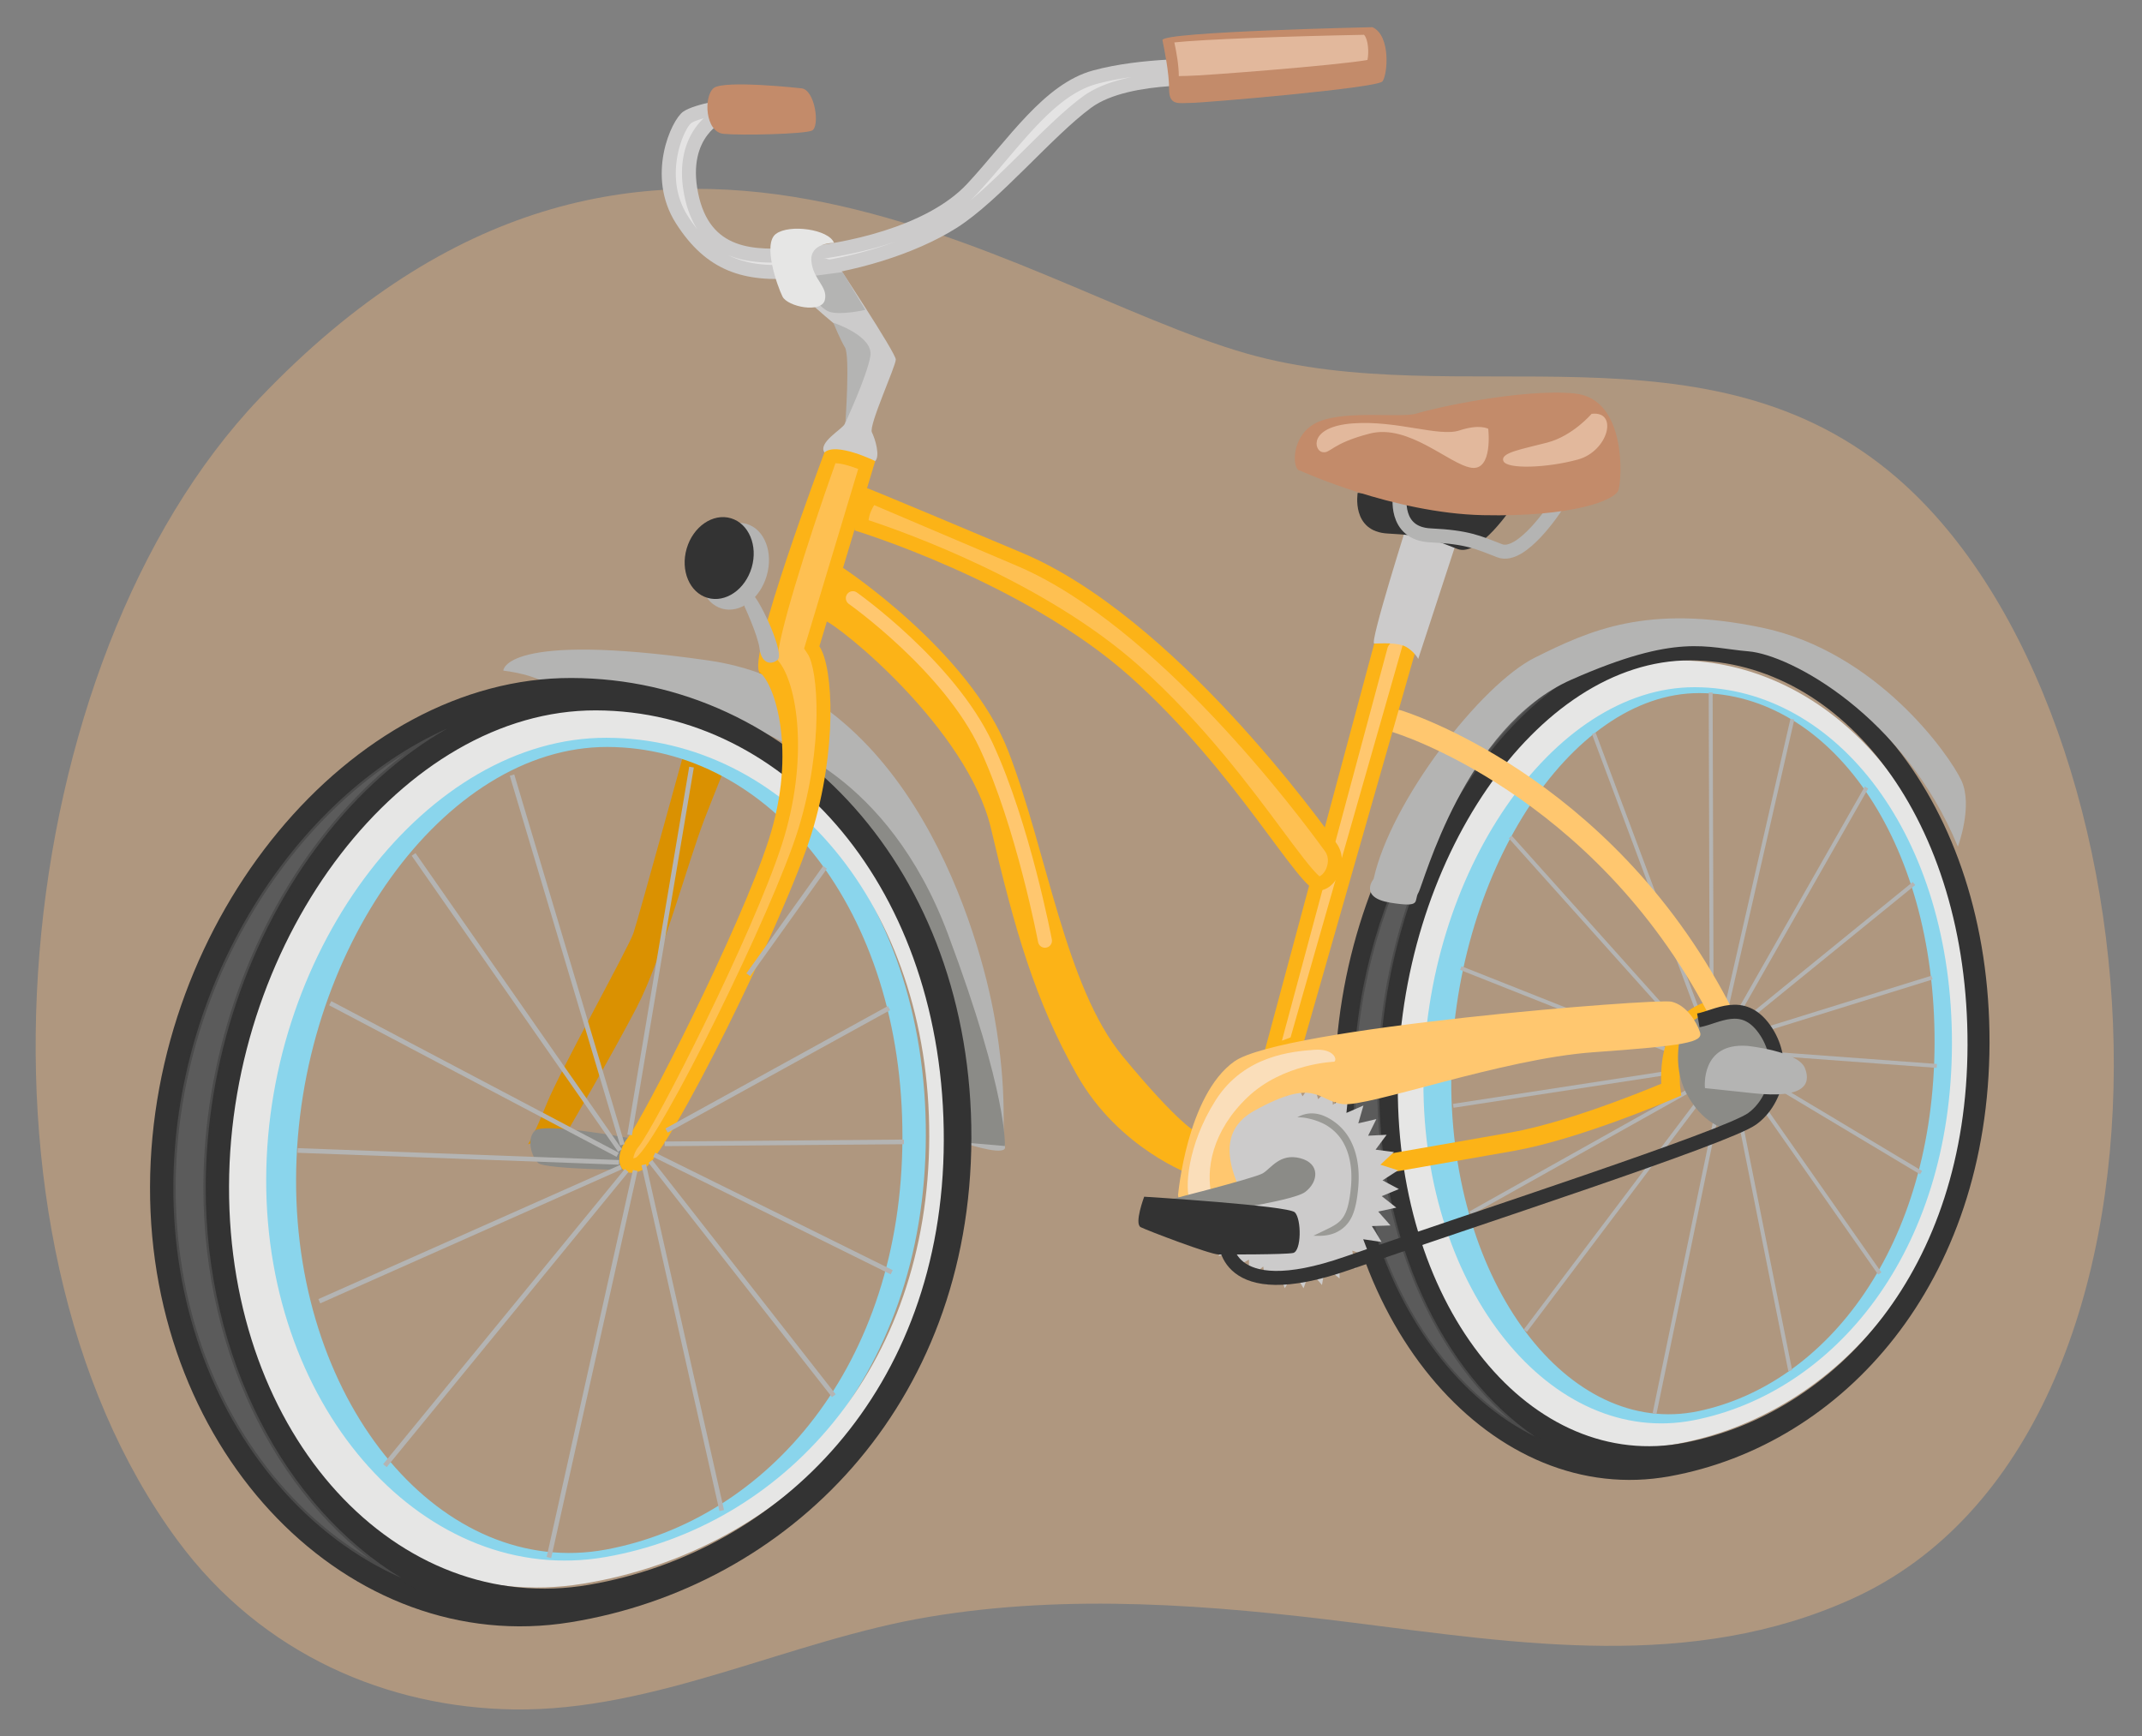 <svg version="1.1" id="Artwork" xmlns="http://www.w3.org/2000/svg" x="0" y="0" viewBox="0 0 380 308" xml:space="preserve">
  <rect x="0" y="0" width="380" height="308" fill="#808080" stroke="none"/>
  <switch>
    <g>
      <path d="M221.218 62.731c37.563 10.691 81.948-6.898 115.417 22.129 48.943 42.446 56.028 169.609-7.998 198.725-28.493 12.957-59.206 7.956-88.713 4.25-24.914-3.129-50.202-5.178-75.123-1.014-24.64 4.117-48.561 16.782-73.666 16.417-22.212-.322-44.599-9.625-59.601-29.928C-8.797 218.729 1.625 117.266 46.018 70.687c68.245-71.606 133.225-19.904 175.2-7.956z" opacity=".37" fill="#ffbe7d"/>
      <path d="M247.977 191.702c-.101 38.649 23.946 67.92 50.385 62.777 26.154-5.088 48.047-31.205 48.149-69.855.101-38.649-21.448-66.276-47.938-66.345-26.491-.069-50.494 34.774-50.596 73.423zm9.478-.076c.095-36.146 20.989-68.737 44.041-68.677 23.052.06 41.799 25.894 41.705 62.041-.095 36.146-19.15 60.577-41.911 65.339-23.009 4.814-43.93-22.557-43.835-58.703z" fill="#8ad5ec"/>
      <path d="M242.157 192.079c-.104 39.454 26.199 69.34 55.109 64.095 28.599-5.189 52.535-31.846 52.638-71.301.104-39.454-23.467-67.661-52.434-67.737-28.968-.076-55.21 35.489-55.313 74.943zm10.364-.076c.097-36.899 22.939-70.165 48.146-70.099 25.208.066 45.714 26.442 45.617 63.341s-20.93 61.835-45.818 66.693c-25.159 4.91-48.042-23.036-47.945-59.935z" fill="#e6e6e5"/>
      <path fill="none" stroke="#b4b4b3" stroke-width=".698" stroke-miterlimit="10" d="M317.976 127.568l-11.629 50.9M303.481 122.849l.169 55.956M282.75 130.096l19.046 50.901M267.919 148.468l31.854 35.562M259.154 171.727l39.102 15.506M298.425 189.929l-40.619 6.236"/>
      <path d="M236.803 192.789c-.112 42.531 28.241 74.746 59.406 69.092 30.829-5.593 56.631-34.329 56.742-76.86.112-42.53-25.296-72.936-56.523-73.018s-59.514 38.256-59.625 80.786zm11.172-.082c.104-39.776 24.727-75.636 51.9-75.565 27.173.071 49.278 28.503 49.173 68.28-.104 39.776-23.293 65.259-50.122 70.495-27.12 5.294-51.056-23.433-50.951-63.21z" fill="#333"/>
      <path d="M272.334 254.85c-16.409-11.134-27.727-34.823-27.655-62.151.052-19.757 6.061-39.795 16.485-54.974 5.206-7.58 11.25-13.572 17.707-17.706-21.711 10.839-38.688 40.646-38.772 72.779-.047 17.891 5.171 34.63 14.692 47.136 5.094 6.69 11.067 11.731 17.543 14.916z" opacity=".4" fill="#979797" stroke="#333" stroke-width=".698" stroke-miterlimit="10"/>
      <path fill="none" stroke="#b4b4b3" stroke-width=".698" stroke-miterlimit="10" d="M260.84 215.211l39.102-21.911M270.593 236.063l33.803-44.783M293.519 250.774l12.294-59.376M317.591 243.132l-10.462-52.334M333.484 225.906l-25.41-36.3M340.799 208.013l-38.017-22.761M343.595 189.087l-34.215-2.529M342.752 173.412l-32.529 10.113M339.55 156.726l-30.675 24.945M331.122 139.703l-22.921 40.282"/>
      <path d="M243.685 155.919s-2.712 3.297 2.993 4.213c5.705.916 4.056-.29 4.961-1.789.905-1.5 8.188-29.417 27.134-37.778s23.896-5.645 31.404-5.024c7.508.62 27.606 11.487 37.158 34.642 0 0 2.722-7.202.632-11.714-2.091-4.511-14.96-22.869-35.375-27.128s-30.641.52-40.266 5.301c-9.626 4.782-25.601 25.467-28.641 39.277z" fill="#b4b4b3"/>
      <path d="M244.895 206.607s11.579-1.991 23.3-4.063c11.721-2.072 28.261-9.238 28.261-9.238s-1.768-12.921 8.449-14.397" fill="none" stroke="#fcb317" stroke-width="3.308" stroke-miterlimit="10"/>
      <path d="M247.964 127.994s36.018 10.909 56.941 50.915" fill="none" stroke="#ffc76f" stroke-width="4.135" stroke-linecap="round" stroke-miterlimit="10"/>
      <path d="M243.795 114.165l-20.021 74.444 7.216-2.685 22.132-77.443c0 .001-8.115 1.782-9.327 5.684z" fill="#fcb317"/>
      <path d="M228.949 184.037l20.491-71.701c-1.617.745-2.966 1.652-3.266 2.532l-18.755 69.738 1.53-.569z" fill="#ffc76f"/>
      <path d="M249.86 92.252s-6.966 21.91-6.065 21.913 4.206-.289 5.706.616 2.097 2.108 2.097 2.108l7.268-22.21c-.001 0-6.9-3.623-9.006-2.427z" fill="#cccbcb"/>
      <path d="M240.861 87.423s-1.22 6.906 5.388 7.224 8.408 1.224 12.309 2.736c3.901 1.512 9.933-7.784 9.933-7.784" fill="#333"/>
      <path d="M298.285 183.097s-1.817 5.703.873 10.816 6.59 6.926 9.895 6.635 12.944-10.48 3.952-18.013-14.72.562-14.72.562z" fill="#8b8b87"/>
      <path fill="#cccbcb" d="M229.685 191.494l-1.41 2.971-1.904-2.682-.857 3.175-2.351-2.298-.277 3.277-2.724-1.842.313 3.274-3.009-1.326.893 3.165-3.198-.767 1.444 2.955-3.284-.184 1.948 2.65-3.263.406 2.39 2.259-3.139.982 2.755 1.796-2.913 1.526 3.031 1.275-2.593 2.022 3.21.714-2.191 2.453 3.287.128-1.718 2.805 3.256-.46-1.189 3.066 3.122-1.034-.623 3.229 2.887-1.575-.036 3.288 2.56-2.065.551 3.242 2.15-2.488 1.122 3.091 1.67-2.833 1.656 2.842 1.138-3.086 2.136 2.5.569-3.239 2.549 2.079-.019-3.289 2.879 1.59-.606-3.232 3.116 1.05-1.173-3.072 3.254.477-1.703-2.813 3.287-.112-2.178-2.464 3.214-.697-2.583-2.035 3.038-1.26-2.905-1.541 2.765-1.782-3.134-.998 2.402-2.247-3.261-.423 1.962-2.639-3.285.166 1.46-2.947-3.202.75.909-3.16-3.016 1.31.33-3.272-2.734 1.827-.259-3.278-2.364 2.286-.84-3.18-1.918 2.672z"/>
      <path d="M135.798 118.449s-7.714 18.843-10.739 26.645-7.575 24.913-12.104 33.612c-4.529 8.699-12.072 21.596-12.072 21.596l-7.216 2.685s.904-1.199 3.323-7.201c2.419-6.001 14.491-27.598 15.399-30.299s10.31-36.921 10.31-36.921l13.099-10.117z" fill="#da9101"/>
      <path d="M111.37 201.842s-14.989-2.753-16.495-1.255c-1.506 1.498-.613 4.504.586 5.709 1.198 1.205 18.443 1.287 18.443 1.287l-2.534-5.741z" fill="#8b8b87"/>
      <path d="M40.635 209.328c-.113 43.196 30.066 75.92 63.234 70.181 32.811-5.677 60.267-34.86 60.38-78.056.113-43.196-26.932-74.081-60.166-74.168-33.233-.087-63.335 38.847-63.448 82.043zm11.89-.082c.106-40.399 26.307-76.817 55.227-76.741s52.449 28.956 52.343 69.355c-.106 40.399-24.003 67.697-52.556 73.012-28.863 5.373-55.12-25.227-55.014-65.626z" fill="#8ad5ec"/>
      <path d="M34.221 209.286c-.116 44.096 32.893 77.507 69.161 71.656 35.878-5.789 65.896-35.574 66.012-79.671.116-44.096-29.465-75.63-65.806-75.725-36.342-.096-69.251 39.643-69.367 83.74zm13.003-.082c.108-41.241 28.753-78.412 60.377-78.329s57.36 29.569 57.252 70.81c-.108 41.241-26.235 69.103-57.457 74.523-31.562 5.479-60.28-25.763-60.172-67.004z" fill="#e6e6e5"/>
      <path d="M89.29 118.964s6.369.654 8.911 3.209l2.542 2.555s17.838.047 27.388 2.62c9.549 2.573 21.637 8.976 28.612 21.736 6.974 12.76 11.966 52.909 13.875 53.551 1.91.642 8.275 2.57 7.643.657-.632-1.913.66-8.917-1.851-22.94-2.512-14.022-14.501-58.012-50.801-63.204s-36.319 1.816-36.319 1.816z" fill="#b4b4b3"/>
      <path d="M128.688 21.343s-6.916 2.685-4.84 12.904c2.076 10.219 9.886 10.239 17.698 9.659 7.812-.58 22.839-3.545 30.069-11.336s13.564-17.687 22.282-20.068 19.831-2.051 19.831-2.051l2.691 4.813s-15.917-1.243-22.84 3.845c-6.922 5.088-16.264 16.479-23.787 21.265s-18.645 8.062-28.26 8.938c-9.615.876-16.218-1.244-21.603-9.669-5.385-8.425-.853-18.326 1.254-19.822 2.107-1.496 8.718-2.38 8.718-2.38l-1.213 3.902z" fill="#cccbcb"/>
      <path d="M129.202 45.264c2.586 1.086 5.389 1.316 7.806 1.322 1.652.004 3.314-.102 4.722-.206 1.35-.1 9.093-.774 17.115-3.502-5.485 1.999-11.683 3.431-17.538 3.965a39.178 39.178 0 01-3.616.173c-3.331-.01-6.092-.556-8.489-1.752zm-7.183-6.956c-4.446-6.956-.771-15.325.6-16.464.386-.274 1.191-.572 2.2-.856-2.533 2.408-4.807 6.84-3.403 13.752.497 2.448 1.296 4.397 2.3 5.947a27.287 27.287 0 01-1.697-2.379zm51.415-4.051c1.732-1.867 3.42-3.858 5.052-5.784 5.21-6.15 10.132-11.958 16.065-13.578 1.979-.54 4.091-.935 6.165-1.223-3.255.673-6.31 1.751-8.606 3.438-3.252 2.39-6.855 5.953-10.67 9.724-3.156 3.12-6.388 6.315-9.4 8.8a22.93 22.93 0 001.394-1.377z" opacity=".47" fill="#fff"/>
      <path d="M243.481 4.822s-37.551.803-37.254 2.305 1.187 5.711 1.179 8.714c-.008 3.004 1.796 2.408 3.899 2.413s33.05-2.617 33.954-3.816c.903-1.198 1.522-8.105-1.778-9.616z" fill="#c38b6a"/>
      <path d="M209.532 13.488c.328-.011.669-.023 1.018-.022 2.396.006 26.914-1.885 32.041-2.832.285-1.275.153-3.674-.606-4.46-13.667.257-28.467.797-33.65 1.35.372 1.74.791 4.062.791 5.978l.406-.014z" fill="#e2b89c"/>
      <path d="M142.221 15.671s-13.814-1.538-15.62-.041c-1.806 1.497-1.522 7.806 1.781 8.115 3.303.309 14.118.037 15.622-.56 1.503-.596.619-7.207-1.783-7.514z" fill="#c38b6a"/>
      <path d="M148.148 46.326s10.771 16.249 10.768 17.451c-.003 1.202-4.837 11.703-4.239 12.906.598 1.203 1.491 4.209.587 5.108-.904.899-2.911-1.629-5.917-1.036s-1.894 1.316-3.091-.49 3.315-4.197 3.618-5.097c.303-.9 4.838-12.003 3.939-12.906-.899-.904-13.675-10.619-16.124-15.247-2.447-4.628 10.459-.689 10.459-.689z" fill="#cccbcb"/>
      <path d="M149.474 48.268l4.045 6.7s-4.195.974-6.296.368-5.692-6.023-5.692-6.023l7.943-1.045z" fill="#b4b4b3"/>
      <path d="M147.957 43.085s-4.306-.075-4.015 3.23c.292 3.305 2.992 4.514 2.385 6.915-.607 2.402-6.612 1.184-7.508-.62-.896-1.805-3.58-9.321-1.172-11.118s9.416-.812 10.31 1.593z" fill="#e6e6e5"/>
      <path d="M147.831 57.243s7.183 2.338 6.573 5.941-4.424 11.756-4.424 11.756.828-11.785-.07-13.289c-.897-1.504-2.079-4.408-2.079-4.408z" fill="#b4b4b3"/>
      <path d="M137.11 131.608s20.3 5.373 31.055 34.07c10.755 28.697 10.095 37.614 10.095 37.614l-7.643-.657s-8.054-59.493-33.507-71.027z" fill="#8b8b87"/>
      <path d="M26.616 210.539c-.125 47.534 35.457 83.551 74.553 77.242 38.675-6.24 71.034-38.348 71.159-85.883.125-47.534-31.762-81.526-70.937-81.629-39.175-.102-74.651 42.736-74.775 90.27zm14.016-.088c.117-44.456 30.994-84.526 65.085-84.436s61.832 31.875 61.716 76.331c-.117 44.456-29.199 72.929-62.855 78.771-34.024 5.906-64.063-26.209-63.946-70.666z" fill="#333"/>
      <path d="M71.214 279.915c-20.59-12.45-34.797-38.93-34.717-69.474.058-22.082 7.589-44.475 20.662-61.436 6.528-8.47 14.109-15.164 22.208-19.783-27.234 12.106-48.522 45.415-48.616 81.328-.052 19.996 6.5 38.706 18.449 52.687 6.393 7.479 13.888 13.115 22.014 16.678z" opacity=".4" fill="#979797" stroke="#333" stroke-width=".827" stroke-miterlimit="10"/>
      <path d="M146.257 80.265s-13.989 37.126-11.446 39.044c2.543 1.918 6.682 13.807 1.544 29.721s-22.428 49.633-24.985 52.812c-2.557 3.179-1.931 7.64 2.533 5.74 4.465-1.9 25.602-45.166 30.1-59.807 4.498-14.641 3.899-29.295 1.361-33.125l9.9-32.861c.001.002-6.925-3.415-9.007-1.524z" fill="#fcb317"/>
      <path d="M112.356 205.5c.126-.032.284-.082.477-.16 4.266-3.177 24.344-43.796 28.798-58.293 4.555-14.827 3.489-28.273 1.665-31.025l-.644-.971 9.599-31.86c-1.378-.527-2.972-1.005-4.043-1.015-5.265 14.793-10.33 31.223-10.276 34.888 3.609 4.005 5.615 17.762.783 32.729-5.134 15.899-22.367 49.818-25.413 53.604-.653.813-.899 1.621-.946 2.103z" opacity=".68" fill="#ffc76f"/>
      <path fill="none" stroke="#b4b4b3" stroke-width=".827" stroke-miterlimit="10" d="M73.375 151.567l36.618 52.52M58.587 177.963l50.985 26.882M52.811 204.082l57.013 2.112M56.646 230.826l53.515-23.789M68.285 259.995l42.888-52.369M97.38 276.292l15.31-68.666M128.041 267.962l-13.835-61.347M147.921 247.587l-32.535-41.562M158.191 225.686l-42.131-20.841M160.355 202.561l-42.441.346M157.714 178.824l-39.462 21.724M146.364 153.861l-13.618 19.045M122.68 136.076l-10.978 65.248M90.835 137.495l19.579 65.581"/>
      <ellipse transform="rotate(-73.7 130.25 100.445)" cx="130.248" cy="100.445" rx="7.825" ry="6.008" fill="#b4b4b3"/>
      <ellipse transform="rotate(-73.7 127.586 98.991)" cx="127.584" cy="98.991" rx="7.36" ry="6.008" fill="#333"/>
      <path d="M132.067 107.564s2.39 5.113 2.684 7.517 1.862 3.054 3.183 1.983c1.321-1.07-2.861-10.093-4.359-11.599-1.499-1.506-1.508 2.099-1.508 2.099z" fill="#b4b4b3"/>
      <path d="M151.628 94.098s30.015 9.09 48.896 25.962 29.94 37.928 33.244 37.936c3.304.009 5.721-5.092 3.326-8.402s-28.694-40.117-55.737-51.513c-28.216-11.89-28.216-11.764-28.216-11.764s-2.102 3.273-1.513 7.781z" fill="#fcb317"/>
      <path d="M234.08 155.452c.389-.154.801-.577 1.094-1.149.433-.845.669-2.205-.091-3.257l-.084-.115c-4.764-6.592-29.786-40.008-54.615-50.568l-25.299-10.76c-.421.662-.856 1.577-.999 2.675 6.777 2.234 31.421 11.037 48.089 25.931 11.162 9.974 19.698 21.469 25.346 29.076 2.516 3.387 5.342 7.193 6.559 8.167z" opacity=".68" fill="#ffc76f"/>
      <path d="M149.508 100.701s22.49 14.778 29.353 32.519c6.862 17.741 10.104 41.781 20.285 54.123 10.181 12.343 13.182 13.552 13.182 13.552l-.921 7.507s-12.905-4.54-20.38-17.776c-7.475-13.237-11.047-25.863-15.206-43.596-4.159-17.734-26.94-36.118-29.642-37.026l3.329-9.303z" fill="#fcb317"/>
      <path d="M151.296 106.112s17.091 12.06 23.662 26.196 10.423 34.572 10.423 34.572" fill="none" stroke="#ffc76f" stroke-width="2.481" stroke-linecap="round" stroke-miterlimit="10"/>
      <path d="M208.993 212.001s1.548-17.719 9.975-23.705c8.427-5.986 74.827-11.219 77.529-10.611 2.702.608 4.496 3.616 5.092 5.42.596 1.804-2.71 2.396-18.934 3.555-16.224 1.159-39.978 9.808-44.482 9.195s-4.794-4.819-15.623 1.161c-10.83 5.979 1.751 19.53.844 21.63-.906 2.102-13.521 1.468-14.401-6.645z" fill="#ffc76f"/>
      <path d="M236.691 188.343s-9.012.277-15.336 6.268-7.544 12.897-6.355 17.706c1.189 4.809-3.01 2.395-3.907.591-.896-1.805-.576-9.614 4.552-17.711 5.128-8.097 13.841-8.675 17.446-8.966 3.607-.291 4.202 1.813 3.6 2.112z" fill="#fadeba"/>
      <path d="M205.986 213.195s16.532-4.162 18.037-5.059c1.504-.897 3.013-3.597 6.616-2.686 3.602.911 3.293 4.214.885 6.01s-20.137 4.153-20.137 4.153l-5.401-2.418z" fill="#8b8b87"/>
      <path d="M202.985 212.286s25.529 1.569 26.727 2.774c1.198 1.205 1.183 6.912-.319 7.209s-11.716.27-13.218.266-12.605-4.239-13.805-4.842.615-5.407.615-5.407z" fill="#333"/>
      <g>
        <path d="M230.142 198.214c.855-.033 1.527.091 2.198.246.67.164 1.35.371 2.182.746.278.131.75.329 1.595.96.486.37 1.1.933 1.628 1.648.53.705.965 1.575 1.266 2.417.303.841.468 1.65.558 2.242.094.592.119.967.119.967s.127 1.254-.003 2.875c-.131 1.61-.426 3.631-.971 4.815-.562 1.255-1.267 1.717-1.613 1.977-.728.498-1.399.8-2.041 1.116l-2.056.986c.852.034 1.572.036 2.333-.081.754-.126 1.575-.345 2.495-.958.419-.295 1.385-.967 2.07-2.513.661-1.477.932-3.539 1.076-5.247.136-1.717-.004-3.079-.004-3.079s-.026-.406-.127-1.054a13.281 13.281 0 00-.614-2.483c-.334-.939-.825-1.931-1.446-2.759a9.576 9.576 0 00-1.88-1.9c-.977-.728-1.53-.958-1.857-1.109-.98-.431-1.844-.556-2.636-.512a5.06 5.06 0 00-2.272.7z" fill="#9a9a96"/>
      </g>
      <path d="M217.381 219.768s-.63 12.079 21.619 4.328c22.249-7.752 67.346-22.353 71.861-25.645 4.514-3.292 6.035-10.498 2.144-15.915s-8.405-2.125-11.711-1.533" fill="none" stroke="#333" stroke-width="2.481" stroke-miterlimit="10"/>
      <path d="M309.994 185.531s9.009.925 10.203 3.932-.315 5.406-9.023 4.482l-8.709-.924s-.88-8.113 7.529-7.49z" fill="#b4b4b3"/>
      <path d="M248.37 87.743s-1.22 6.906 5.388 7.224c6.608.318 8.408 1.224 12.309 2.736 3.901 1.512 9.933-7.784 9.933-7.784" fill="none" stroke="#b4b4b3" stroke-width="2.481" stroke-miterlimit="10"/>
      <path d="M230.658 83.491s16.502 7.553 32.421 7.895c15.92.342 23.437-2.642 24.043-4.443.605-1.801 1.544-16.217-7.765-17.143-9.31-.926-25.24 2.637-27.946 3.531s-12.314-.633-17.426 1.456c-5.112 2.091-4.829 8.7-3.327 8.704z" fill="#c38b6a"/>
      <path d="M264.021 76.069s.881 7.512-3.022 6.901c-3.903-.611-11.094-7.839-18.008-6.055-6.914 1.784-6.918 3.587-8.42 3.282-1.501-.304-2.391-4.512 5.42-5.092 7.812-.58 15.313 2.443 18.921 1.251 3.609-1.193 5.109-.287 5.109-.287zM282.352 73.413s-3.315 3.896-7.823 5.086-8.416 1.78-7.819 3.284c.597 1.504 7.807 1.222 13.218-.266 5.41-1.487 7.231-8.692 2.424-8.104z" fill="#e2b89c"/>
    </g>
  </switch>
</svg>
